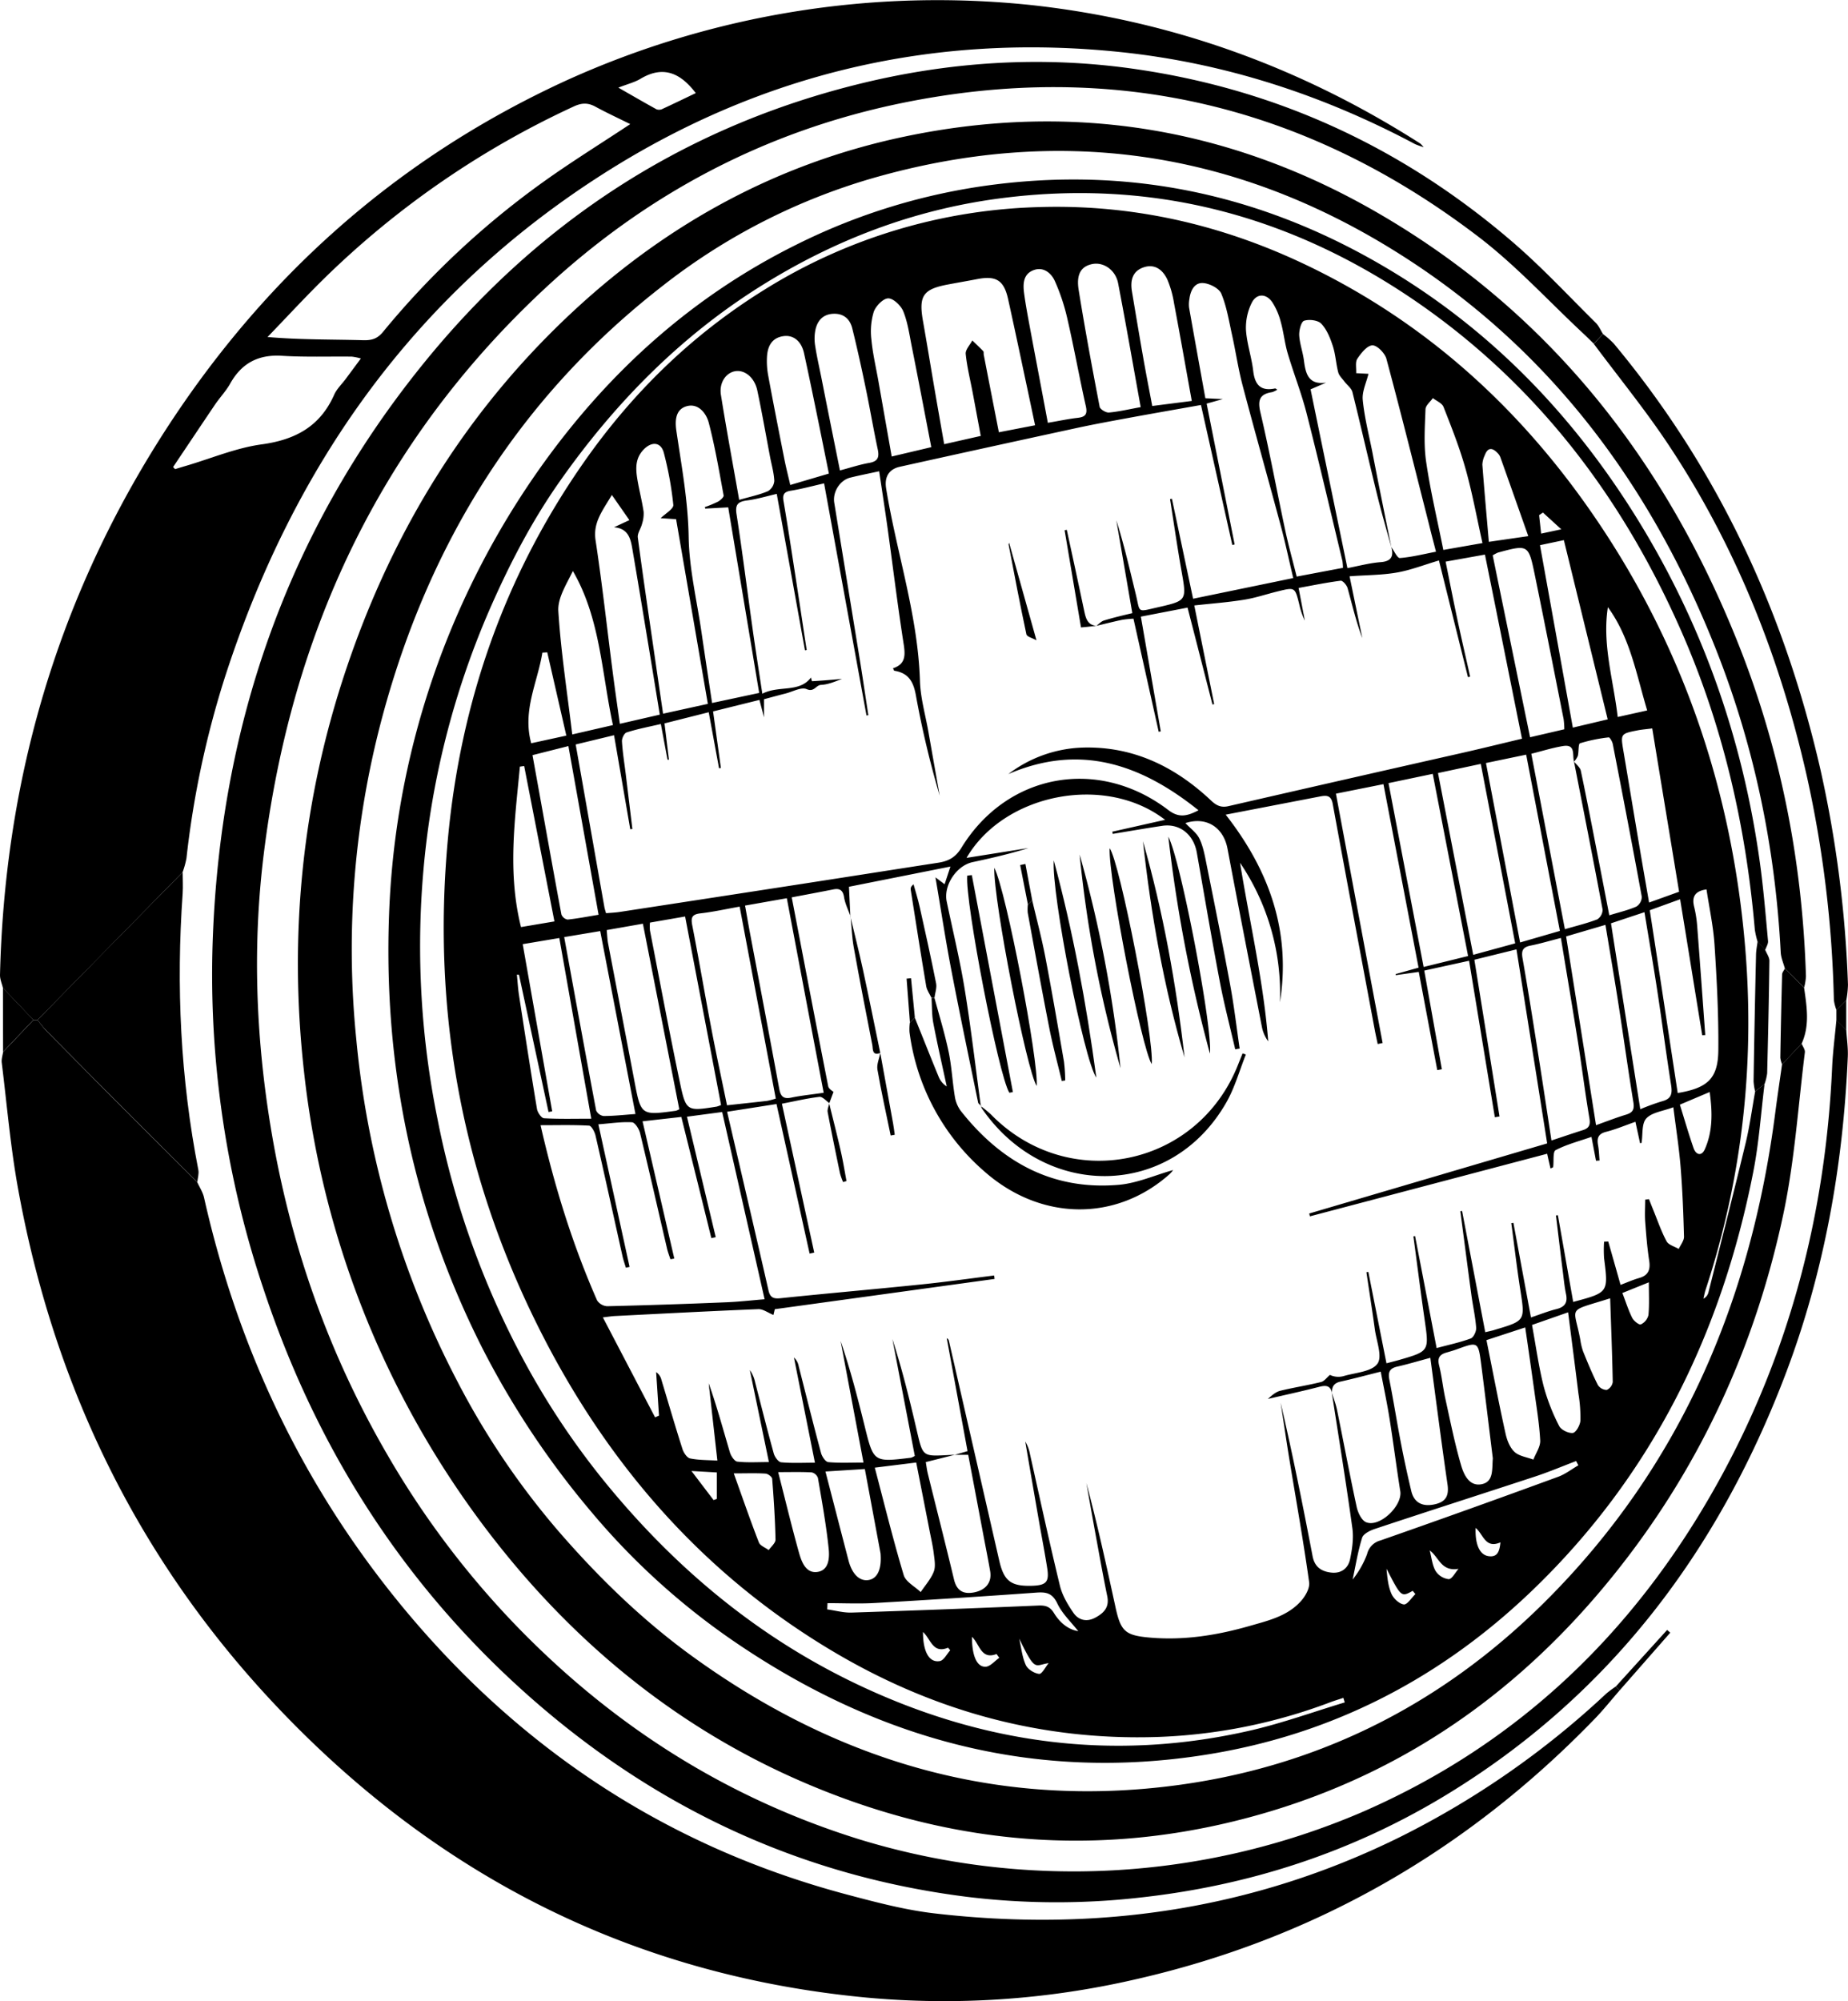 <svg xmlns="http://www.w3.org/2000/svg" viewBox="0 0 752.05 814.1"><g id="Layer_2" data-name="Layer 2"><g id="Layer_1-2" data-name="Layer 1"><g id="K151P9"><path d="M80.27,480.91c.94,2.08,2.27,4.07,2.76,6.25,14.32,63.67,42,120.85,84.2,170.63,47.55,56,106.67,94.2,177.91,113.05,11.54,3.06,23.22,6.14,35,7.52,66.14,7.72,129.62-1.39,189.72-31.11A352.46,352.46,0,0,0,653.64,689a45.3,45.3,0,0,1,3.92-2.92l1.58,1.55c-3.36,3.85-6.55,7.87-10.1,11.54C596.83,753.13,534.35,789,461,805.46a345.82,345.82,0,0,1-108.2,7.18c-94.55-8.87-174.06-49-239.23-117.43-56.63-59.43-91.38-130.33-106.1-211C4.31,467.09,2.85,449.63.71,432.3c-.18-1.4.34-2.9.54-4.35q6.18-6.49,12.35-13h1.65c1.27,1.54,2.42,3.19,3.82,4.6q17.67,17.9,35.43,35.71C63.06,463.84,71.67,472.36,80.27,480.91Z"/><path d="M15.25,414.94H13.6l-12.4-13C.78,400.17,0,398.43,0,396.71c1.83-77.24,22.23-149.13,63-214.86,41-66.06,96.29-116.41,167.21-149A365.42,365.42,0,0,1,420.13,2.11C477.19,8.41,529.72,27.54,578,58.4a14,14,0,0,1,1.35,1.46,30.35,30.35,0,0,1-3.48-1.23c-37.57-20-77.43-33-119.78-37.44-75.66-7.89-146,8.49-210.16,49.25-77.35,49.15-127,119.48-154.73,206.09a379.87,379.87,0,0,0-15.32,72.63,36.38,36.38,0,0,1-1.58,5.68L40.75,389ZM256.48,50.49c-5.06-2.51-9.72-4.67-14.22-7.12-3.07-1.67-5.68-1.53-8.89,0A362.21,362.21,0,0,0,132.3,112.92c-8,7.82-15.62,16.11-23.42,24.18,13.4,1.16,26.17.94,38.93,1.3,3.56.1,5.81-.65,8.06-3.38a341.84,341.84,0,0,1,65.06-60.89C232.26,66,244.11,58.68,256.48,50.49ZM70.44,190l.81.84c1.53-.46,3.06-.93,4.6-1.38,10.19-3,20.21-7.26,30.61-8.68,13.75-1.87,23.81-7.31,29.54-20.21,1.05-2.37,3.11-4.29,4.69-6.42,1.93-2.59,3.85-5.19,6.17-8.32a23.56,23.56,0,0,0-3.68-.75c-9.47-.11-19,.24-28.41-.34-9.66-.6-16.46,3-21.12,11.36-1.69,3-4.18,5.6-6.14,8.48C81.78,173.06,76.12,181.55,70.44,190ZM251.64,35.65c5.81,3.32,10.64,6.13,15.54,8.82a3,3,0,0,0,2.33-.12c4.6-2.12,9.15-4.33,13.64-6.48-6.25-8.21-13.27-11.34-22.5-5.81C258.27,33.49,255.44,34.17,251.64,35.65Z"/><path d="M751.35,419.07c.22,3.6.78,7.22.62,10.81-1.92,44.53-9.64,88-25.57,129.73C699,631.35,654.94,689.74,588.75,730.06c-38.68,23.56-80.81,37.19-125.87,42a301.33,301.33,0,0,1-69.3-.41c-70.47-8.82-131.35-38.47-183.44-86.26-48.52-44.53-82.24-98.72-102.94-161.13a401.35,401.35,0,0,1-20.66-140.9C89.48,296,116.6,217,171.68,148.69c46-57.07,104.3-95.9,175.76-114,38.21-9.69,76.91-12.23,115.9-6.4C521.14,36.87,572.07,60.86,616.19,99c11.68,10.11,22.25,21.5,33.26,32.38,1.22,1.21,1.93,3,2.88,4.46l-3.72,4c-1.43-1.39-2.82-2.8-4.28-4.16-14.11-13.16-27.27-27.57-42.53-39.25C531.92,43,453.51,24.21,367,41.92c-55.69,11.41-104.28,37.19-145.7,75.85-66.71,62.26-102.93,140-114,229.94-4.52,36.75-3.21,73.44,2.73,110,7.71,47.49,23.27,92.13,47.41,133.74a359.08,359.08,0,0,0,51.37,68.58c39.63,41.36,86.42,71.34,141.18,88.31a297.81,297.81,0,0,0,203.63-10.87c64.39-27.82,112.08-74,145.76-134.89,28.94-52.36,43.55-108.82,46.22-168.49.29-6.37,1.14-12.72,1.72-19.08Q749.34,417,751.35,419.07Z"/><path d="M15.25,414.94l25.5-26,33.59-34.13c0,2.87.18,5.75,0,8.6-2.68,37.79-.9,75.32,6.38,112.54.3,1.56-.26,3.28-.42,4.93-8.6-8.55-17.21-17.07-25.77-25.66q-17.76-17.81-35.43-35.71C17.67,418.13,16.52,416.48,15.25,414.94Z"/><path d="M648.61,139.89l3.72-4a36.32,36.32,0,0,1,4.36,3.83c42.52,51,69.59,109.44,84.27,173.9a474.69,474.69,0,0,1,11.08,87,41.12,41.12,0,0,1-.68,6.31l-4,4a18.77,18.77,0,0,1-1.06-4.1,465.72,465.72,0,0,0-11-91.05c-10.88-48.16-28.82-93.45-56.18-134.66C669.68,166.89,658.82,153.6,648.61,139.89Z"/><path d="M1.2,401.9l12.4,13q-6.16,6.51-12.35,13Q1.22,414.93,1.2,401.9Z"/><path d="M659.14,687.63l-1.58-1.55,20.87-23,1.29,1.1Z"/><path d="M747.33,410.93l4-4q0,6.09,0,12.17-2-2-4-4C747.33,413.66,747.33,412.3,747.33,410.93Z"/><path d="M733.18,424.56c.47,1.18,1.46,2.43,1.32,3.53-2.74,21.94-4.17,44.18-8.75,65.74-10.7,50.43-31.11,96.88-62.3,138.21-37.89,50.22-85.9,86.62-146.58,104.86-63.52,19.09-126,14.94-187-10.62-46.43-19.45-85.62-49.07-118.31-87.21a375.43,375.43,0,0,1-87.88-203.48c-6.22-55.88-.62-110.66,17.41-164,18.94-56.1,49.09-105.09,92.68-145.41,38.33-35.46,82.83-59.75,134.05-70.55,69.49-14.65,135.14-3.35,196,32.82C632,128.9,678,188.33,707.18,261.34c17.41,43.55,26.31,89,27.76,135.81a23.49,23.49,0,0,1-.75,4.64L726.36,394c-.58-2.19-1.58-4.36-1.69-6.57-2.23-42.74-10.79-84.17-26.61-123.91C671.28,196.2,629.6,140.56,567.44,102,501.16,60.82,430,50.94,355,72.52a252.12,252.12,0,0,0-85.29,43.73c-58.27,45.24-95.14,104.58-114.13,175.38A365.33,365.33,0,0,0,145,422.87,376.09,376.09,0,0,0,186,561.7a316.27,316.27,0,0,0,41.48,61.43c16.22,18.69,33.84,35.82,53.89,50.4,57.85,42,122,61.73,193.58,53.21,59.81-7.11,111.18-32.73,153.75-75.09,55.19-54.89,83.87-122.62,93.75-199,.85-6.56,1.84-13.11,2.76-19.66Z"/><path d="M733.18,424.56,725.24,433a10.35,10.35,0,0,1-.73-2.73q.27-16.92.72-33.83c0-.82.74-1.62,1.13-2.43l7.83,7.83C735.26,409.44,736.58,417.1,733.18,424.56Z"/><path d="M718.09,441c-1.48,11.85-2.26,23.83-4.55,35.52-12.84,65.55-41,123.24-89.48,170-37.43,36.11-81.78,59.16-133.38,67.32-69.4,11-132.35-5.94-190.06-44.82a287.6,287.6,0,0,1-60-54,348.52,348.52,0,0,1-44.41-66.75C167.17,490.8,155.29,430,158.6,366.05A335.37,335.37,0,0,1,221.5,188c27.21-37.63,60.81-67.72,102.55-88.45a250.09,250.09,0,0,1,81-24.52c57.94-7.22,111.47,5.17,161.16,35.17,41.16,24.85,73.56,58.56,99,99.14,27.26,43.52,44,90.9,51,141.7,1.46,10.54,2.32,21.16,3.3,31.76.11,1.2-.76,2.48-1.18,3.72l-3.11-3.54a35.21,35.21,0,0,1-1.09-4.79c-3.67-42.77-13.22-84.08-30.79-123.39-24-53.75-58.63-99-107.51-132.47-51.2-35-107.62-49.81-169.54-41.54-34.84,4.66-66.89,16.94-96.61,35.55-33.11,20.72-59.86,48.08-82.15,79.87C216,212.65,206.81,230.55,198.79,249a340,340,0,0,0-26.48,105.08A352.7,352.7,0,0,0,178,455a349,349,0,0,0,33.94,96.13,315.61,315.61,0,0,0,35.65,53.5c28,33.87,61,61.32,100.75,80.32,51.59,24.67,105.41,31.87,161.39,18.83,12.69-3,25-7.45,37.53-11.23-.2-.61-.39-1.23-.58-1.85-1.65.56-3.32,1.06-5,1.67A220.06,220.06,0,0,1,471,706.61c-47.35,1.54-91.26-10.62-131.89-34.74-51.26-30.41-89.36-73.31-116.79-125.7C188.76,482,175.56,413.5,182.27,341.32c5.2-55.91,23.09-107.22,55.43-153.41,19.74-28.19,43.83-51.65,73-69.81A222.14,222.14,0,0,1,423.11,84.24c38-1.13,74.06,7.14,108.28,23.48,51.8,24.74,91.9,62.67,122.83,110.52C686.43,268.08,704.44,323,709.9,381.93c4.51,48.66-.52,96.37-15.84,142.88-.37,1.14-.56,2.34-.84,3.5a3.89,3.89,0,0,0,2-2.42c5.11-20.29,10.28-40.56,15.18-60.9,1.67-6.91,2.6-14,3.87-21ZM640.54,309.81c1,1.24,2.49,2.37,2.78,3.75,2.41,11.37,4.59,22.79,6.82,34.19,1.58,8.06,3.13,16.12,4.77,24.6,4.1-1.27,7.67-2.08,11-3.54a4.78,4.78,0,0,0,2.22-4c-3.79-20.74-7.78-41.43-11.8-62.12-.2-1-1.22-2.78-1.66-2.72A63.22,63.22,0,0,0,643,302.37c-.77.26-.46,3.4-.9,5.14a8.41,8.41,0,0,1-1.54,2.33c-.79-2.64.82-7.21-4.49-6.34-4.22.68-8.34,2-12.9,3.14,4.57,23.84,9.08,47.4,13.67,71.36,4.67-1.36,9-2.39,13.18-4a4.72,4.72,0,0,0,2.16-4C648.42,349.92,644.46,329.87,640.54,309.81Zm-74.31-87.15c-2-7.18-4.07-14.32-5.85-21.55-3.41-13.85-6.57-27.76-10-41.59-.4-1.6-2.16-2.85-3.24-4.29-.91-1.22-2.18-2.38-2.54-3.76-.93-3.52-1.08-7.27-2.21-10.71-1.05-3.23-2.42-6.68-4.67-9.06-1.37-1.46-4.94-1.89-7-1.22-1.21.38-2.09,3.88-2,5.91.19,3.45,1.48,6.82,1.92,10.27.69,5.35,1.8,10,9,9l-6.3,2.73c5,24.36,10,48.44,15,72.73,5.07-1,9.27-2.12,13.54-2.44s5.38-2.34,4.31-6.13c1.17,1.57,2.46,4.54,3.5,4.46,4.84-.37,9.61-1.6,14.69-2.57-1.09-4.27-2-7.62-2.81-11-5.73-22.51-11.34-45.05-17.37-67.48-.62-2.32-3.84-5.56-5.72-5.47-2.16.1-4.58,3.16-6.11,5.45-.92,1.39-.36,3.76-.47,5.87l5,.26c-.84,3.54-2.65,7.16-2.33,10.58.68,7.07,2.46,14,3.86,21C560.94,196.68,563.6,209.67,566.23,222.66Zm-120.11,32h0c1-.77,2-1.87,3.13-2.23,3.62-1.12,7.33-2,11.55-3-2.21-12.81-4.36-25.29-6.51-37.77,3.16,9.9,5.45,20,7.9,30,1.86,7.59.32,7.38,8.48,5.51,12.38-2.83,12.31-2.67,10.13-15-1.71-9.69-3.11-19.42-4.65-29.14l.77-.12c2.84,13.44,5.69,26.87,8.61,40.66l40.76-8.41c-1.76-7.41-3.2-14.23-5-20.95-5.14-19.16-10.55-38.25-15.61-57.42-1.78-6.75-2.78-13.69-4.29-20.51-1.26-5.66-2.17-11.52-4.38-16.81-.91-2.18-4.75-4.14-7.38-4.32-3.55-.25-5.17,3.06-5.6,6.49a12.29,12.29,0,0,0-.13,3.47c2.16,12.26,4.39,24.51,6.63,36.9l7.1.34-6.58,1.84c3.87,19.45,7.63,38.38,11.39,57.31l-.95.19c-4.17-18.62-8.33-37.23-12.75-56.94-9.54,1.7-18.8,3.31-28.05,5-7.47,1.38-14.94,2.73-22.36,4.33q-36.09,7.81-72.14,15.8c-4.47,1-6.32,4.16-5.58,8.78,4.24,26.18,12.95,51.55,13.77,78.37.21,6.92,2.23,13.78,3.44,20.66q2.28,13,4.6,26a391.87,391.87,0,0,1-9.68-40.74c-1-5.63-3-9.16-8.77-10.08-.17,0-.28-.45-.58-1,5.11-1.67,5.09-5.22,4.36-9.86-2.44-15.61-4.35-31.31-6.52-47-1.07-7.66-2.26-15.3-3.45-23.3-4.34.95-8.07,1.67-11.76,2.59-4.23,1.06-7.23,5.85-6.51,10.24q5.16,31.77,10.35,63.54c1.23,7.61,2.35,15.25,3.52,22.87l-.76.1c-5.73-31.34-11.45-62.67-17.25-94.41-4.94,1.12-9.24,2.3-13.62,3-2.94.49-3.31,1.79-2.85,4.46,1.74,10.17,3.27,20.37,4.85,30.56,1.54,9.93,3,19.86,4.54,29.78l-.71.11L316.1,200.91c-4.24,1-8.05,2.14-12,2.66s-5,1.76-4.33,5.82c2.4,15.46,4.33,31,6.51,46.49,1.2,8.5,2.54,17,3.95,26.33,6.82-3.52,15-.26,19.83-6.61,0,0,.27,1.52.44,1.52,4.06-.22,8.11-.59,12.17-.94-2.81,1.07-5.66,2.3-8.55,2.44-2.11.1-2.75,3.07-5.86,1.72-2.19-.95-5.68,1.06-8.59,1.79s-5.72,1.51-8.75,2.32v7.37c-.71-2.72-1.25-4.75-1.86-7.09l-18.87,4.68c1.1,7.93,2.14,15.45,3.18,23l-.75.12c-1.39-7.52-2.77-15-4.2-22.79l-18,4.54c.65,5.34,1.23,10.05,1.81,14.76l-.58,0c-.88-4.69-1.75-9.38-2.71-14.51-4.94,1.16-9.51,2-13.92,3.43-1,.3-2,2.44-1.91,3.66.27,4.48,1,8.92,1.55,13.38q1.35,11.12,2.69,22.24l-.86.1c-2.17-12.56-4.34-25.12-6.6-38.25l-15.61,3.77c4,22.56,7.81,44.33,11.67,66.1.13.79.41,1.56.68,2.54,2-.18,3.81-.25,5.58-.52q37.25-5.7,74.48-11.45c18.4-2.84,36.8-5.74,55.2-8.58,4-.63,6.91-2.07,9.35-6.05,18.62-30.37,55.77-37.09,84.25-15.34,4.24,3.23,7.57,2.5,12.24.07-23.6-18.94-48.44-27.22-77.4-14.72a52.59,52.59,0,0,1,30.68-10.8c20.42-.47,37.38,7.91,51.93,21.64,2.18,2.05,4.12,2.86,7,2.19q47.9-11,95.83-21.82c7.88-1.8,15.72-3.73,23.6-5.61-5.07-25.21-10-49.89-15.07-74.9l-16,2.87c1.66,8.19,3.18,16,4.83,23.73s3.43,15.37,5.15,23.06l-.89.19L585.58,228c-6.27,1.85-11.68,4-17.29,4.94-6.2,1.06-12.58,1-19.08,1.5,1.92,9.31,3.56,17.23,5.19,25.15-2.52-6.67-4.11-13.55-6-20.35-.35-1.22-2-3.12-2.82-3-5.69.72-11.31,1.89-17.11,2.94L531,252.47a29.61,29.61,0,0,1-2.26-6.62c-1.73-6.95-1.74-7-8.52-5.33-4.65,1.12-9.21,2.7-13.91,3.45-6.63,1.07-13.34,1.56-20.29,2.33l8.09,40.14-.7.15c-3.34-13-6.67-26-10.13-39.41l-19,3.67,8.1,46.68-.84.16q-5.13-23-10.27-46a41.5,41.5,0,0,0-4.59.45C453.18,252.88,449.65,253.77,446.12,254.62ZM399.28,449.91c-.42-.47-1.12-.88-1.23-1.41-3.7-18-7.48-36-10.94-54.06-2.31-12-4.15-24.17-6.42-37.53l3.72,2.8c.8-2.42,1.45-4.38,2.37-7.19l-41.29,8.22c.21,4.57.39,8.32.57,12.07l.1.06c-.92-2.62-2.23-5.17-2.66-7.87s-1.61-3.72-4.3-3.2c-5.5,1.09-11,2.11-17,3.25,5,26,9.84,51.43,14.84,76.84.22,1.1,1.78,1.94,2.15,2.32l-1.74,4.64.11-.07c-1.37-.91-2.84-2.71-4.08-2.57-5,.58-10,1.77-15.28,2.79l13.15,60.56-1.88.41L316,449.13l-20.1,3.14c5.73,24.66,11.35,48.61,16.82,72.59.68,3,2,3.55,4.85,3.27,19.2-2,38.43-3.66,57.62-5.64,9.82-1,19.59-2.4,29.38-3.61l.18,1.4-89.44,12.31c-.19.81-.47,2-.55,2.35-2.24-.91-4.23-2.45-6.15-2.37-19.47.78-38.93,1.82-58.38,2.8-1.25.06-2.48.27-4.89.55l21.25,40.67,1.59-.71q-.58-8.85-1.16-17.7a5.28,5.28,0,0,1,2.15,3.15c2.83,9.38,5.57,18.8,8.56,28.14.48,1.51,1.84,3.56,3.11,3.83,3.45.72,7.07.63,11.1.89-1.25-11.08-2.39-21.29-3.54-31.49,3.31,9.33,5.86,18.79,8.65,28.17.44,1.47,1.87,3.6,3,3.73,4,.46,8.17.18,12.86.18-2.66-12.84-5.21-25.13-7.76-37.42a13.15,13.15,0,0,1,2.16,5c2.5,9.65,4.92,19.33,7.58,28.94.39,1.41,1.88,3.46,3,3.57,4.38.42,8.82.17,13.75.17-2.95-14.79-5.75-28.8-8.54-42.81a6.35,6.35,0,0,1,1.94,3.59c3,11.76,5.93,23.54,9.08,35.26.39,1.46,1.83,3.61,2.95,3.72,4.52.42,9.11.17,14.33.17-3.27-17.35-6.29-33.41-9.32-49.47,3.9,11.37,6.89,22.92,9.76,34.51,3.67,14.86,3.63,14.87,18.9,13a6.27,6.27,0,0,0,1.54-.74l-9.12-47.55c4,12.39,7.08,24.95,10,37.54,2.4,10.2,2.32,10.22,12.5,9.68l3-.15-11.91,3c.27,1.55.45,3.15.83,4.7,3.54,14.35,7.22,28.67,10.64,43,1.07,4.52,3.65,6.1,7.94,5.35,5-.89,7.57-4.12,6.79-8.67-.82-4.75-1.77-9.47-2.67-14.21q-3.12-16.58-6.26-33.12h-5.5l5.22-1.51q-4.23-23-8.45-45.93a1.48,1.48,0,0,1,.88,1.09q10.25,44.72,20.49,89.43c1.9,8.27,4.78,10.42,13.19,10.19,5.95-.17,7.22-1.54,6.3-7.27-1-6.41-2.25-12.78-3.36-19.18q-2.81-16.11-5.56-32.24a15.36,15.36,0,0,1,1.93,5.16c4,17.85,7.87,35.74,12.18,53.51.95,3.9,3.17,7.65,5.48,11,2.05,3,5.38,3.87,8.88,2s5.83-4.23,4.9-8.74c-1.74-8.47-3.26-17-4.82-25.48-1.26-6.84-2.45-13.69-3.67-20.54,4.48,16.75,8.17,33.62,11.85,50.5,2.16,9.94,4,11.51,14.28,12.38,13.8,1.16,27.22-1,40.43-4.8,7.35-2.1,15-3.89,20.43-9.72,2-2.08,4-5.54,3.66-8-2.31-16.64-5.28-33.18-8-49.76-1.27-7.77-2.41-15.56-3.6-23.34,4.83,20.74,9,41.59,13,62.46.83,4.39,3.53,6.2,7.49,6.68,4.14.51,7-1.72,7.77-5.46.86-4.1,1.5-8.52.93-12.61-2.54-18.43-5.54-36.8-8.37-55.17.72,2.35,1.63,4.65,2.12,7,2.69,13.17,5.16,26.39,8,39.52.5,2.33,2,5.52,3.89,6.26,5.54,2.19,14.8-6.75,13.86-12.64-1.57-9.83-2.8-19.7-4.37-29.52-1-6.33-2.35-12.6-3.58-19.11-5.8,1.45-11.08,2.88-16.42,4.06-2.61.58-3.5,2.09-3.42,4.52-.7-3-2.53-3.09-5.17-2.41-6.94,1.8-14,3.31-20.93,4.94,1.65-1.48,3.24-2.88,5.06-3.33,5.5-1.36,11.12-2.2,16.62-3.57,1.34-.34,2.38-1.9,3.57-2.89a8,8,0,0,0,5.79.42c4.75-1.37,11.25-1.72,13.57-5,2.07-2.91-.41-9.15-1.06-13.89-1.07-7.78-2.29-15.54-3.44-23.3l.78-.12c2.44,12.31,4.89,24.62,7.38,37.17,2.09-.55,3.53-.91,5-1.32,12.45-3.59,12.37-3.59,10.54-16.33-1.64-11.34-3.06-22.7-4.58-34l.68-.11c2.9,15,5.8,30.1,8.77,45.56,5.06-1.36,9.6-2.31,13.89-3.91,1.16-.44,2.31-2.91,2.2-4.35-.32-4.47-1.34-8.88-1.94-13.33-1.54-11.35-3-22.72-4.5-34.08l.71-.11c3.13,16.36,6.26,32.72,9.43,49.32,1.78-.42,2.9-.62,4-1,12.35-3.68,12.23-3.67,10.25-16.31-1.4-9-2.44-18-3.65-27.05l.86-.12c2.35,12.67,4.7,25.35,7.14,38.48,3.81-1.27,7-2.56,10.35-3.39s4.66-2.55,3.93-6.07-1-6.91-1.47-10.38c-.9-7.21-1.76-14.43-2.63-21.65l.78-.09q3.11,17.61,6.23,35.27c14.38-3.84,14.35-3.83,12.56-17.82a53,53,0,0,1,0-6.67l1.7-.08c1.65,5.79,3.31,11.58,5,17.64,2.88-1.08,5.15-2.11,7.53-2.78,3.81-1.07,4.7-3.4,4.12-7.13-.8-5.26-1.22-10.59-1.62-15.9-.21-2.94,0-5.91,0-8.86l1.54-.21c.57,1.44,1.14,2.89,1.72,4.33,1.77,4.3,3.26,8.75,5.45,12.82.8,1.49,3.25,2.1,4.95,3.11.75-1.67,2.18-3.37,2.14-5-.25-9.49-.62-19-1.39-28.44-.64-7.88-1.89-15.7-2.95-24.2-4.27,1.61-8.74,2.07-11,4.55-1.95,2.1-1.38,6.53-1.93,9.93l-.6.17c-.6-2.74-1.19-5.48-1.9-8.74-4.23,1.48-8,3.09-12,4.1-3.29.85-3.71,2.69-3.19,5.53.36,2,.41,4.08.59,6.12l-1.44.1c-.57-3-1.15-6.05-1.85-9.71-5.1,1.78-10.12,3.06-14.59,5.4-1.19.62-.66,4.49-1,6.86,0,.18-.5.29-1.08.6-.5-2.18-1-4.3-1.36-6l-96.54,25.46-.3-1.15,96.84-28.52c-4.26-27-8.33-52.66-12.49-78.93L600,390.43c3.46,21.52,6.85,42.63,10.23,63.75l-1.9.32c-3.47-21.09-6.94-42.18-10.48-63.66l-18.24,4c2.43,13.65,4.8,26.9,7.16,40.14l-1.87.35q-3.77-20-7.53-39.95L568,396.7l0-.45,9.29-2.6L563,319l-19.34,3.87c6.41,34.31,12.69,67.87,19,101.43l-2,.42c-.39-1.84-.8-3.67-1.15-5.51-5.74-30.73-11.53-61.46-17.16-92.22-.68-3.74-2.83-3.44-5.43-2.93l-27.44,5.29-10.68,2.06c18,23,26.57,47.86,22.08,76.32a94.73,94.73,0,0,0-16.24-56.75c3.9,24.22,9.54,48.13,11.47,72.66a14.81,14.81,0,0,1-2.57-5.86c-4.71-24.16-9.44-48.32-14-72.51-1.62-8.67-8.55-13.22-17.13-10.43,2,2.16,4.57,3.94,5.73,6.38,1.55,3.27,2.19,7,2.92,10.64,3.28,16.3,6.58,32.61,9.6,49,1.57,8.51,2.56,17.12,3.82,25.69l-1.8.33c-2.11-9.15-4.51-18.25-6.26-27.47-3.32-17.48-6.28-35-9.37-52.55-1.31-7.47-7.06-12-14.17-10.89-6.69,1-13.37,2.17-20.05,3.26l-.18-.89,21.48-4.83c-24.44-18.85-65.54-10.67-80.79,15.48l25.2-4c-7.51,2.35-15.11,4.1-22.73,5.73-6.55,1.4-11.91,9.45-10.55,16,2.47,11.86,5.36,23.66,7.31,35.61,2.58,15.85,4.43,31.82,6.59,47.73ZM274.41,512l-1.58.27c-.46-1.41-1-2.79-1.35-4.22-3.66-15.7-7.21-31.43-11-47.09-.41-1.71-2.08-4.34-3.3-4.41-4.22-.25-8.5.43-13.67.83,4.33,19.74,8.51,38.86,12.7,58l-1.51.33c-.46-1.54-1-3.06-1.36-4.63-3.65-16.39-7.23-32.79-11-49.16-.35-1.51-1.65-3.94-2.62-4-6.38-.36-12.78-.18-19.74-.18,5.78,25.27,13.08,48.69,23,71.25a5.31,5.31,0,0,0,4.1,2.39q24.22-.58,48.44-1.6c5.11-.2,10.2-.79,15.64-1.23-5.8-25.57-11.5-50.71-17.27-76.17l-14.33,1.9c4,16.69,7.85,32.85,11.71,49l-1.79.4c-4-16.32-8.09-32.65-12.21-49.3l-15.78,1.78ZM287,206.9c-.06-.2-.11-.41-.17-.61a45.72,45.72,0,0,0,5.34-2.21c1-.55,2.44-1.84,2.31-2.55-1.83-9.93-3.52-19.92-6.08-29.68-1-3.69-4.14-7.8-8.73-6.66-5.05,1.26-5,6.36-4.36,10.46,2.09,14.21,4.7,28.25,4.94,42.8.21,12.87,3.32,25.69,5.19,38.53,1.39,9.5,2.84,19,4.34,29l19.17-4.09-12.6-75.49ZM421.23,173c-1.08-5.12-2-9.49-2.93-13.86-2.67-12.51-5.29-25-8.06-37.51-1.69-7.6-4.86-9.56-12.46-8.11-4.07.79-8.17,1.48-12.24,2.26-9.92,1.89-11.72,4.65-9.94,14.78,1.65,9.33,3.17,18.67,4.77,28,1.25,7.29,2.54,14.57,3.87,22.14l14.88-3.36c-1.15-6.16-2.17-11.7-3.21-17.23S393.55,149.4,393,144c-.18-1.73,1.73-3.66,2.68-5.5,1.49,1.44,3,2.85,4.45,4.35.28.29.12,1,.21,1.46,2,10.39,4.05,20.77,6.15,31.54Zm125.3,58a23.19,23.19,0,0,0-.22-2.77c-4.82-20-9.49-40.13-14.59-60.1-2.11-8.25-5.27-16.22-7.69-24.39-1.22-4.14-1.63-8.5-2.79-12.66a27.08,27.08,0,0,0-3.5-8.16c-2.52-3.64-6.46-3.6-8.38.35a22.71,22.71,0,0,0-2.31,10.93c.36,5.6,2.3,11.07,2.95,16.68s3,8.38,8.93,7.14c.19,0,.44.24.87.5a9.39,9.39,0,0,1-2.07,1c-5,.77-6,3.07-4.82,8.2,3.74,15.86,6.68,31.9,10.08,47.84,1.34,6.26,3.06,12.44,4.7,19ZM268.87,210.8c1.81-1.81,5.29-3.78,5.14-5.41a139.71,139.71,0,0,0-3.83-21.06c-1.14-4.55-4.93-4.87-8.23-1.47-3.5,3.61-3.28,7.82-2.57,12.14s1.89,8.78,2.55,13.21a13.56,13.56,0,0,1-.68,5c-.46,1.86-1.92,3.75-1.69,5.47,2.09,15.82,4.45,31.61,6.74,47.41,1.14,7.86,2.29,15.71,3.54,24.25l18.22-4c-4.35-25.31-8.62-50.15-12.92-75.13Zm46.84,236.12L301,368.82c-5.58,1-10.77,2.15-16,2.75-3.51.41-3.88,1.8-3.27,4.95,2.74,14,5.13,28.15,7.81,42.2,1.95,10.25,4.17,20.44,6.32,30.92,5.76-.63,11-1.18,16.31-1.79A31.61,31.61,0,0,0,315.71,446.92Zm367-2.27c12.16-2,16.45-5.85,16.57-17.36.14-14.26-.61-28.56-1.54-42.8-.49-7.64-2.15-15.2-3.27-22.68-5,.72-6,3.26-5,7.21a48.73,48.73,0,0,1,1.22,7.88c1.14,14.72,2.19,29.44,3.27,44.16l-1.23.08c-3-18.28-5.92-36.56-9-55.32l-12.35,4.47C675.27,395.46,679,420.05,682.75,444.65Zm-85.27-55.73c-4.86-25.07-9.6-49.44-14.38-74.11l-18,3.77c4.81,25.13,9.5,49.72,14.29,74.79ZM335.2,444.54c-5.06-26.6-10-52.67-15-79.14l-17,3c.72,4,1.34,7.58,2,11.14,4,21.09,8,42.17,11.89,63.27.55,3,1.55,4.43,4.92,3.71C326,445.68,330.18,445.28,335.2,444.54Zm250-130.06c4.79,24.75,9.51,49.1,14.33,73.95l17.08-4.67c-4.74-24.79-9.34-48.81-14-73Zm50,67.09c-4.67,1.19-8.48,2.34-12.36,3.11-3.18.63-3.78,2.08-3.23,5.22,2.39,13.58,4.51,27.2,6.66,40.81,1.73,11,3.37,21.93,5.1,33.25,4.59-1.52,8.66-2.91,12.77-4.21,2.48-.78,3.15-2.05,2.68-4.81-1.72-10.14-3-20.36-4.58-30.53C640,410.34,637.64,396.29,635.21,381.57Zm-366.7-90.85c-1.78-10.92-3.46-21.24-5.17-31.55-2-12.13-4-24.26-6.08-36.37-.69-4-1.82-7.87-7.38-8.3l6.26-2.91L249,201.35c-3.91,6.58-7.72,11.25-6.63,18.46,2.67,17.58,4.61,35.26,6.88,52.89.92,7.15,1.95,14.28,3,21.75Zm-57.3,105.84-.85-.07c.28,2.78.43,5.59.86,8.35,2.37,15.45,4.75,30.89,7.32,46.3.24,1.44,1.8,3.71,2.85,3.77,6.22.36,12.48.18,19.24.18-4.46-25.18-8.67-49-13-73.5l-14.9,2.5c4.05,22.94,8,45.44,12,68l-1.49.28Q217.22,424.44,211.21,396.56Zm438.3,61.17c4.36-1.55,8.21-3.07,12.15-4.26,2.71-.82,3.55-2,3.07-5-2.2-13.42-4.05-26.9-6.14-40.35-1.63-10.45-3.42-20.87-5.24-31.88l-16,4.7C641.44,406.71,645.4,431.76,649.51,457.73ZM604.72,310.4c4.64,24.38,9.21,48.39,13.89,73l16.19-4.7L621.08,307ZM276.44,451.25c-4.94-25.18-9.84-50.17-14.81-75.48l-14.73,2.59c.21,2.08.25,3.73.55,5.33,3.54,18.6,7.14,37.18,10.67,55.78,2.71,14.32,2.66,14.33,16.94,12.4A7.4,7.4,0,0,0,276.44,451.25Zm17-1.71c-4.86-25.5-9.72-51-14.63-76.7l-14.31,2.48a18.65,18.65,0,0,0,0,3.2c4,20.54,7.85,41.12,12.14,61.6,2.52,12,2.84,12,15,10.06A12.17,12.17,0,0,0,293.4,449.54Zm-63.84-68.32c4.37,23.9,8.6,47.23,13,70.52a4,4,0,0,0,3,2.26c4.25,0,8.49-.49,13-.81l-14.34-74.42Zm407-84.54a33.27,33.27,0,0,0-.28-4.13c-3.87-19.54-7.7-39.08-11.71-58.58-2.58-12.51-2.7-12.49-15-9.18a17,17,0,0,0-2.15,1.13c5,24.38,10.06,48.94,15.21,74Zm19,78.93c4,25.49,7.94,50.37,11.92,75.63A90,90,0,0,1,676.4,448c3.88-1,4.2-3.21,3.65-6.68-2-12.64-3.64-25.34-5.57-38-1.61-10.61-3.45-21.18-5.26-32.24Zm-412-3.47-12.29-68.63-14.61,3.69c4,22,7.78,43.4,11.76,64.8a3.37,3.37,0,0,0,2.52,2.09C235,373.68,239,372.89,243.54,372.14Zm98.28-180.78c4.25-1.12,8-2.38,11.86-3.05,3.55-.62,4.14-2.3,3.46-5.54-1.8-8.43-3.23-16.94-5-25.38-1.65-7.94-3.4-15.87-5.35-23.75-.91-3.72-3.37-6.09-7.51-6-4.34.11-6.7,2.72-7.52,6.65a18.11,18.11,0,0,0-.09,6.36c.68,4.42,1.69,8.79,2.57,13.18C336.73,166.16,339.22,178.48,341.82,191.36Zm122.33-25.73c-3.11-17.19-6-33.84-9.19-50.41-1.07-5.48-6-8.72-10.52-7.8s-6.58,4.09-5.53,10.56c2.56,15.89,5.5,31.71,8.54,47.51.2,1,2.54,2.44,3.77,2.33C455.31,167.47,459.35,166.5,464.15,165.63Zm-85.22,16.28c-2.73-14.18-5.3-27.72-8-41.24-.94-4.72-1.61-9.6-3.39-14-.95-2.35-4.06-5.32-6.14-5.29s-5.09,3.15-5.9,5.52a27.5,27.5,0,0,0-.94,11.23c.52,5.62,1.83,11.16,2.82,16.73,1.78,10.11,3.56,20.21,5.44,30.85ZM426.42,172c4.51-.76,8.24-1.56,12-2,3.17-.34,4.24-1.36,3.46-4.8-2.63-11.65-4.73-23.43-7.41-35.07a82,82,0,0,0-5.25-15.92c-1.55-3.34-4.93-6-9.06-4.12-3.78,1.69-3.88,5.56-3.41,9.1.65,4.93,1.6,9.83,2.5,14.72C421.6,146.51,424,159,426.42,172ZM582.08,552.37c-5.17,1.39-9.28,2.63-13.45,3.57-3.13.71-3.83,2.29-3.22,5.34,1.71,8.61,3.06,17.29,4.73,25.91,1.25,6.51,2.67,13,4.2,19.44,1.09,4.53,4.34,6.34,9.1,5.42s6.33-3.29,5.63-8.19q-1.43-9.86-2.76-19.72C584.92,573.82,583.56,563.49,582.08,552.37ZM337.32,192.65c-1.44-7.08-2.71-13.42-4-19.76-2-9.76-4-19.53-6.13-29.26-1.09-4.88-4.34-7.45-8.35-6.89-4.6.64-6.39,3.95-6.69,8.08a31.54,31.54,0,0,0,.47,7.94c2.11,11.44,4.37,22.85,6.63,34.27.66,3.32,1.51,6.6,2.35,10.26ZM640.07,296l14.19-3.36-17.84-72.91-9.72,2.05C631.16,246.49,635.57,271,640.07,296Zm-407.2,2.78,16.57-3.81c-4.65-21.57-5.13-43.4-16.31-62.68-2.63,5.47-6.25,11-5.91,16.36C228.26,265.12,230.81,281.54,232.87,298.74Zm439.51-2.45c-2.57.33-4.22.45-5.83.76-7.11,1.39-7.08,1.41-5.87,8.57,2.21,13.1,4.38,26.2,6.59,39.3,1.23,7.29,2.51,14.58,3.83,22.2l12.21-4.39C679.66,340.52,676,318.5,672.38,296.29ZM485,163.11c-2.49-13.79-4.79-26.86-7.25-39.91a40.51,40.51,0,0,0-2.71-9.51c-1.83-3.9-5.08-6.5-9.68-4.92s-5.43,5.44-4.71,9.79c1.53,9.16,3.07,18.33,4.68,27.48,1.11,6.3,2.35,12.58,3.58,19.12ZM603.3,220.93c-2.33-10.4-4.13-20.38-6.86-30.09-2.41-8.61-5.72-17-9-25.31-.59-1.53-2.85-2.41-4.33-3.58-1.06,1.54-3,3-3,4.62-.26,7.08-.76,14.3.26,21.26,1.74,11.92,4.56,23.69,7,35.89Zm4.21,372.34c-1.53-12.38-3.06-25.23-4.71-38.06-1.22-9.47-1.28-9.46-9.95-6.3-1.41.51-2.85.92-4.29,1.34-2.68.77-3.66,2.18-2.92,5.16,1.12,4.48,1.57,9.13,2.56,13.64,2,9.06,3.81,18.19,6.41,27.08,1.1,3.77,3.33,8.7,8.42,7.64C607.93,602.75,607.13,597.66,607.51,593.27ZM356,597.05c3.94,15,7.49,29.44,11.77,43.72.83,2.74,4.53,4.62,6.91,6.9,1.83-2.75,4.16-5.3,5.32-8.31.83-2.14.3-4.92,0-7.38-.37-3.12-1.11-6.2-1.71-9.3-1.79-9.2-3.6-18.4-5.43-27.72Zm248.92-51.88c2.63,13,5,25.55,7.76,38,.58,2.67,1.74,5.69,3.64,7.46s5.07,2.15,7.69,3.15c1-2.61,2.91-5.26,2.78-7.81-.37-7-1.55-13.86-2.49-20.78C623.15,557,622,548.85,620.69,540ZM300.81,203.35c4.49-1.29,8.25-2.06,11.71-3.54a5.35,5.35,0,0,0,2.58-4.18c-.14-3.29-1.11-6.54-1.73-9.81-1.71-9-3.28-18-5.17-26.93-1.1-5.23-5-8.44-8.83-7.91s-6.76,4.57-6,9.59C295.61,174.67,298.24,188.7,300.81,203.35Zm35.11,395.27c3.25,12.55,6.3,24.36,9.38,36.17,1.43,5.49,4.42,8.47,8,8s5.42-4.09,5.09-10a8.42,8.42,0,0,0-.08-1c-2.08-11.2-4.17-22.41-6.36-34.18Zm-122.6-287-1.75.25c-2,21.51-5.11,43,.45,65.27l13.61-2.3C221.43,353.31,217.38,332.49,213.32,311.66ZM623.46,539c1.61,8.75,2.73,17,4.75,25a81.55,81.55,0,0,0,6.31,16.13c.79,1.57,3.8,3,5.56,2.8,1.27-.17,2.94-3.16,3.07-5a59,59,0,0,0-.79-10.9c-1.33-10.86-2.75-21.72-4.21-33.17ZM316.68,598.87c3.05,11.91,5.53,22.25,8.39,32.49,1.06,3.79,2.73,8.68,7.42,8.13,4.94-.58,5.14-5.87,4.72-9.7-1-9.56-2.73-19.06-4.35-28.55a3.56,3.56,0,0,0-2.52-2.26C326.1,598.74,321.84,598.87,316.68,598.87Zm325.64-2.77-.92-1.74c-5.53,2.11-11,4.42-16.6,6.27C603,607.79,581.19,614.76,559.43,622c-1.95.64-4.62,2-5.11,3.57-1.72,5.54-2.64,11.32-3.86,17a37.68,37.68,0,0,0,5.89-10.37,7.5,7.5,0,0,1,5.39-5.52Q598,614,634,600.8C637,599.73,639.55,597.69,642.32,596.1ZM336.76,652.17l-.12,2.54c3.31.46,6.63,1.4,9.92,1.3q37.92-1.23,75.83-2.86c2.94-.13,4.82.31,6.49,3,2.35,3.85,5.72,6.76,9.92,7.42-2.87-3.67-6.52-7.07-8.51-11.25s-4.42-4.73-8.46-4.44q-32.61,2.34-65.26,4.2C350,652.49,343.37,652.17,336.76,652.17ZM621.94,218.1c-4-11.33-7.68-21.77-11.4-32.19a4.71,4.71,0,0,0-1.12-1.63c-2.15-2.27-4-2.28-5.17.9a9.84,9.84,0,0,0-1,3.84c.78,10.31,1.71,20.61,2.64,31.4ZM654.33,247c-2.37,15.21,2.24,29.48,4,44.68l12-2.67C665.87,274.16,663.41,259.43,654.33,247Zm.93,281.16c-18,5.71-14.77,2.74-12.16,16.81a25.3,25.3,0,0,0,1.16,4.84c1.87,4.6,3.76,9.2,6,13.62a4.37,4.37,0,0,0,3.62,2,4.18,4.18,0,0,0,2.43-3.23C656.1,550.93,655.65,539.73,655.26,528.14ZM298.61,599.38c3.64,10.14,6.75,19.18,10.22,28.09.52,1.36,2.65,2.1,4,3.12,1-1.43,2.8-2.89,2.77-4.3-.18-8.25-.71-16.49-1.36-24.71-.06-.8-1.67-2-2.63-2.1C307.87,599.23,304.07,599.38,298.61,599.38Zm-75.9-334-2,.12c-1.88,12-8.22,23.48-4.53,36.86l14.29-3.11Zm460.92,184c1.91,6.14,3.59,12,5.59,17.72,1,2.82,3.28,3.29,4.54.47,3.23-7.25,3.17-14.87,2-23.33ZM671,521.66,660.23,526c1.43,3.73,2.45,7,4,10.11.63,1.25,2.82,3,3.55,2.65a5.62,5.62,0,0,0,3.06-3.81C671.23,530.82,671,526.67,671,521.66ZM281.39,598.41l9,11.83,1.32-.47V599Zm300.44,32.32c.74,2.81,1,5.9,2.38,8.34a7.38,7.38,0,0,0,5.34,3.34c1.33,0,2.68-2.7,4-4.2C586.42,639.39,585.69,633.55,581.83,630.73ZM375.61,663.91c0,8,2.5,12.58,6.85,11.83,1.62-.28,2.84-2.85,4.24-4.38-.29-.36-.59-.71-.89-1.07C379.53,672.9,378.77,666.66,375.61,663.91ZM576,648.49l-1.09-1.33c-4.69,2.6-4.69,2.6-10.66-9,.32,3.47.62,7.07,2,10.2.83,1.92,3.18,4.11,5.06,4.34C572.69,652.81,574.43,650,576,648.49ZM406.66,674.41l-1.12-1.54c-6.37,2.45-6.86-4.09-10-7,0,7.74,2,12.38,5.64,12.17C403.05,677.89,404.82,675.68,406.66,674.41Zm204-47c-6.28,2.8-7-3.34-10.15-5.84-.25,6.77,1.66,10.95,5.23,11.48S610.25,631.26,610.61,627.41ZM414.77,666.59c.83,3.61,1.18,7.43,2.67,10.73.79,1.77,3.48,3.42,5.46,3.63,1.13.11,2.56-2.82,3.85-4.38C421,677.41,421.46,680.42,414.77,666.59Zm220.6-451.26-7.47-6.82-1.55,1.06c.26,2.43.53,4.87.82,7.51Z"/><path d="M718.09,441l-3.84,3a23.81,23.81,0,0,1-.63-4.15q.4-25.64,1-51.25c0-1.9.42-3.78.65-5.67l3.11,3.54c.59,1.47,1.7,2.95,1.68,4.41-.18,15.26-.53,30.52-.91,45.78A21,21,0,0,1,718.09,441Z"/><path d="M380.27,405.93c2,7.29,4.2,14.51,5.76,21.87,1.26,6,1.54,12.2,2.54,18.26a13.27,13.27,0,0,0,2.39,5.82c16.38,20.78,37.32,32.44,64.31,30.11,7.58-.66,14.92-4,22.14-6a12.71,12.71,0,0,1-1.44,1.65c-21.77,19.42-52.4,19.16-75.34-1.06a90.35,90.35,0,0,1-30.51-56.73,21.1,21.1,0,0,1,.15-3.88l2-2c3.24,8,6.44,16.1,9.74,24.12a8.25,8.25,0,0,0,3.27,3.88c-1.84-8.57-3.81-17.13-5.46-25.74-.63-3.32-.51-6.78-.74-10.18Z"/><path d="M399.17,450a47.94,47.94,0,0,1,4.11,3.38c31.51,32.18,84,21.6,100.56-20.28.6-1.53,1.23-3.05,1.84-4.58L507,429c-2.59,6.49-4.47,13.38-7.89,19.39-22.52,39.56-74.05,39.74-99.6,2.43a2.6,2.6,0,0,1-.23-.95Z"/><path d="M404.62,353c4.86,9.36,18.16,79,17.25,88.79C417.76,435.18,404.29,366.62,404.62,353Z"/><path d="M475.46,340.38c5,9.44,18.11,77.78,16.92,88.23A592.84,592.84,0,0,1,475.46,340.38Z"/><path d="M395.49,356l16.71,88.26-1.45.27c-4.36-7-18.06-77.66-17.13-88.33Z"/><path d="M482.06,430.16c-8.46-28.74-13.67-58.15-16.93-87.94C473.37,371,478.65,400.38,482.06,430.16Z"/><path d="M456,434.56a486.18,486.18,0,0,1-16.64-86.94A512.82,512.82,0,0,1,456,434.56Z"/><path d="M468.7,432.9c-4.19-6.65-17.65-75.62-17.13-87.84C455.67,350.42,469.74,422.54,468.7,432.9Z"/><path d="M428.84,350c7.74,28.64,13.18,57.74,17.32,88.39C441.13,431.29,427.8,363.27,428.84,350Z"/><path d="M420.08,366.33c1.79,7.65,3.83,15.25,5.31,22.95,2.72,14.17,5.15,28.4,7.6,42.62a69.16,69.16,0,0,1,.5,7.63l-1.39.22c-1.71-7.17-3.66-14.29-5.08-21.51-3.08-15.62-5.9-31.28-8.78-46.93a16.87,16.87,0,0,1,.06-3.4Z"/><path d="M380.27,405.93l-1.16.06c-.75-1.58-1.9-3.1-2.18-4.76-2.21-13.09-4.25-26.21-6.32-39.33-.09-.61.05-1.26,1.15-2.17.84,3,1.81,6.08,2.5,9.17,2.32,10.36,4.62,20.73,6.69,31.14C381.32,401.89,380.52,404,380.27,405.93Z"/><path d="M346.06,372.81c1.71,7.21,3.54,14.39,5.11,21.63,2.45,11.28,4.71,22.6,7.06,33.9h0c-3.43,1.31-2.93-1.66-3.24-3.23-2.62-13.28-5.19-26.56-7.58-39.88-.72-4.07-.85-8.24-1.26-12.36Z"/><path d="M358.23,428.34q2.63,14.42,5.24,28.82c.27,1.48.44,3,.65,4.47l-1.66.3c-1.83-8.93-3.83-17.83-5.38-26.81-.37-2.13.74-4.51,1.17-6.78Z"/><path d="M337.43,448.85c1.6,6.54,3.27,13,4.76,19.6.91,4,1.54,8,2.3,12l-1.39.42a26.31,26.31,0,0,1-1.27-3.58c-1.72-8.27-3.42-16.54-5-24.84-.22-1.15.43-2.45.68-3.69Z"/><path d="M420.08,366.33l-1.78,1.58q-1.57-8-3.14-16l2.13-.44Z"/><path d="M372.3,413.91l-2,2-1.36-17.79,1.81-.16Q371.52,406,372.3,413.91Z"/><path d="M410.67,220.84c3.57,12.73,7.18,25.58,11.12,39.62-1.54-.86-3.88-1.41-4.09-2.41-2.6-12.13-4.9-24.33-7.24-36.52C410.41,221.28,410.63,221,410.67,220.84Z"/><path d="M446.12,254.62l-6.2.63c-2.22-13.13-4.44-26.34-6.67-39.54l.88-.18c2.39,11.07,4.83,22.13,7.14,33.21.61,2.91,1.34,5.48,4.85,5.88Z"/></g></g></g></svg>
